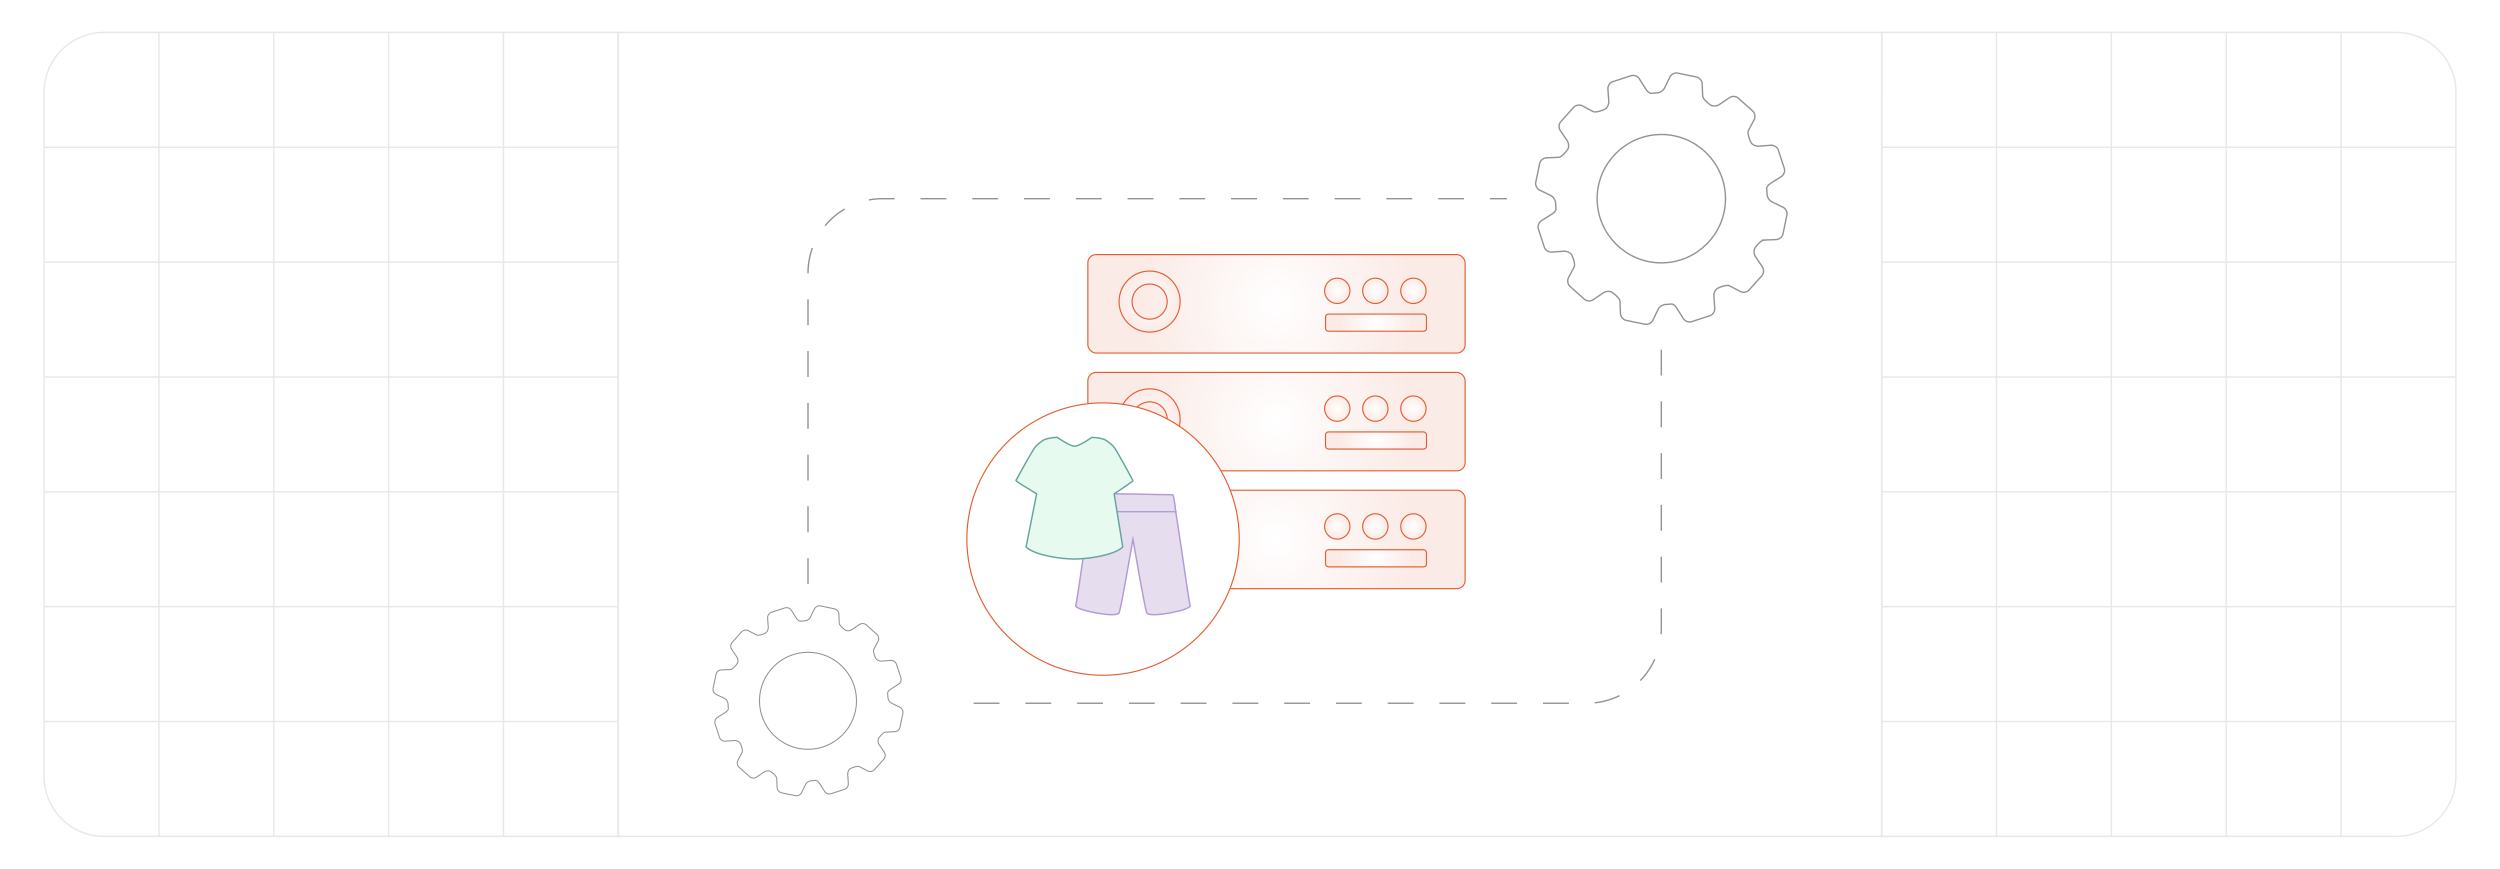 <?xml version="1.0" encoding="UTF-8"?><svg id="_02-Product-Data-Management" xmlns="http://www.w3.org/2000/svg" xmlns:xlink="http://www.w3.org/1999/xlink" viewBox="0 0 860 298.867"><defs><filter id="drop-shadow-1" filterUnits="userSpaceOnUse"><feOffset dx="0" dy="4.489"/><feGaussianBlur result="blur" stdDeviation="3.591"/><feFlood flood-color="#333" flood-opacity=".09"/><feComposite in2="blur" operator="in"/><feComposite in="SourceGraphic"/></filter><radialGradient id="radial-gradient" cx="439.111" cy="100.025" fx="439.111" fy="100.025" r="47.422" gradientUnits="userSpaceOnUse"><stop offset="0" stop-color="#fff"/><stop offset=".827" stop-color="#fbeeea"/><stop offset="1" stop-color="#fbebe6"/></radialGradient><radialGradient id="radial-gradient-2" cx="395.464" cy="99.25" fx="395.464" fy="99.25" r="10.502" xlink:href="#radial-gradient"/><radialGradient id="radial-gradient-3" cx="473.347" cy="106.512" fx="473.347" fy="106.512" r="12.456" xlink:href="#radial-gradient"/><radialGradient id="radial-gradient-4" cx="486.21" cy="95.556" fx="486.21" fy="95.556" r="4.365" xlink:href="#radial-gradient"/><radialGradient id="radial-gradient-5" cx="473.114" cy="95.556" fx="473.114" fy="95.556" r="4.365" xlink:href="#radial-gradient"/><radialGradient id="radial-gradient-6" cx="460.018" cy="95.556" fx="460.018" fy="95.556" r="4.365" xlink:href="#radial-gradient"/><radialGradient id="radial-gradient-7" cy="140.552" fy="140.552" r="47.422" xlink:href="#radial-gradient"/><radialGradient id="radial-gradient-8" cx="395.464" cy="139.778" fx="395.464" fy="139.778" r="10.502" xlink:href="#radial-gradient"/><radialGradient id="radial-gradient-9" cx="473.347" cy="147.04" fx="473.347" fy="147.04" r="12.456" xlink:href="#radial-gradient"/><radialGradient id="radial-gradient-10" cx="486.21" cy="136.083" fx="486.21" fy="136.083" r="4.365" xlink:href="#radial-gradient"/><radialGradient id="radial-gradient-11" cx="473.114" cy="136.083" fx="473.114" fy="136.083" r="4.365" xlink:href="#radial-gradient"/><radialGradient id="radial-gradient-12" cx="460.018" cy="136.083" fx="460.018" fy="136.083" r="4.365" xlink:href="#radial-gradient"/><radialGradient id="radial-gradient-13" cy="181.08" fy="181.08" r="47.422" xlink:href="#radial-gradient"/><radialGradient id="radial-gradient-14" cx="395.464" cy="180.305" fx="395.464" fy="180.305" r="10.502" xlink:href="#radial-gradient"/><radialGradient id="radial-gradient-15" cx="473.347" cy="187.567" fx="473.347" fy="187.567" r="12.456" xlink:href="#radial-gradient"/><radialGradient id="radial-gradient-16" cx="486.21" cy="176.611" fx="486.21" fy="176.611" r="4.365" xlink:href="#radial-gradient"/><radialGradient id="radial-gradient-17" cx="473.114" cy="176.611" fx="473.114" fy="176.611" r="4.365" xlink:href="#radial-gradient"/><radialGradient id="radial-gradient-18" cx="460.018" cy="176.611" fx="460.018" fy="176.611" r="4.365" xlink:href="#radial-gradient"/><filter id="drop-shadow-2" filterUnits="userSpaceOnUse"><feOffset dx="0" dy="4.489"/><feGaussianBlur result="blur-2" stdDeviation="3.591"/><feFlood flood-color="#333" flood-opacity=".09"/><feComposite in2="blur-2" operator="in"/><feComposite in="SourceGraphic"/></filter></defs><path d="M212.7,11.154v276.56H35.731c-11.361,0-20.571-9.21-20.571-20.571V31.725c0-11.361,9.21-20.571,20.571-20.571h176.969Z" fill="none" stroke="#e8e8e8" stroke-miterlimit="10" stroke-width=".5"/><path d="M844.84,31.725v235.418c0,11.361-9.21,20.571-20.571,20.571h-176.969V11.154h176.969c11.361,0,20.571,9.21,20.571,20.571Z" fill="none" stroke="#e8e8e8" stroke-miterlimit="10" stroke-width=".5"/><polyline points="844.84 248.204 805.33 248.204 765.82 248.204 726.31 248.204 686.81 248.204 647.3 248.204" fill="none" stroke="#e8e8e8" stroke-miterlimit="10" stroke-width=".5"/><polyline points="212.7 248.204 173.19 248.204 133.69 248.204 94.18 248.204 54.67 248.204 15.16 248.204" fill="none" stroke="#e8e8e8" stroke-miterlimit="10" stroke-width=".5"/><polyline points="844.84 208.694 805.33 208.694 765.82 208.694 726.31 208.694 686.81 208.694 647.3 208.694" fill="none" stroke="#e8e8e8" stroke-miterlimit="10" stroke-width=".5"/><polyline points="212.7 208.694 173.19 208.694 133.69 208.694 94.18 208.694 54.67 208.694 15.16 208.694" fill="none" stroke="#e8e8e8" stroke-miterlimit="10" stroke-width=".5"/><polyline points="844.84 169.184 805.33 169.184 765.82 169.184 726.31 169.184 686.81 169.184 647.3 169.184" fill="none" stroke="#e8e8e8" stroke-miterlimit="10" stroke-width=".5"/><polyline points="212.7 169.184 173.19 169.184 133.69 169.184 94.18 169.184 54.67 169.184 15.16 169.184" fill="none" stroke="#e8e8e8" stroke-miterlimit="10" stroke-width=".5"/><polyline points="844.84 129.684 805.33 129.684 765.82 129.684 726.31 129.684 686.81 129.684 647.3 129.684" fill="none" stroke="#e8e8e8" stroke-miterlimit="10" stroke-width=".5"/><polyline points="212.7 129.684 173.19 129.684 133.69 129.684 94.18 129.684 54.67 129.684 15.16 129.684" fill="none" stroke="#e8e8e8" stroke-miterlimit="10" stroke-width=".5"/><polyline points="844.84 90.174 805.33 90.174 765.82 90.174 726.31 90.174 686.81 90.174 647.3 90.174" fill="none" stroke="#e8e8e8" stroke-miterlimit="10" stroke-width=".5"/><polyline points="212.7 90.174 173.19 90.174 133.69 90.174 94.18 90.174 54.67 90.174 15.16 90.174" fill="none" stroke="#e8e8e8" stroke-miterlimit="10" stroke-width=".5"/><polyline points="844.84 50.664 805.33 50.664 765.82 50.664 726.31 50.664 686.81 50.664 647.3 50.664" fill="none" stroke="#e8e8e8" stroke-miterlimit="10" stroke-width=".5"/><polyline points="212.7 50.664 173.19 50.664 133.69 50.664 94.18 50.664 54.67 50.664 15.16 50.664" fill="none" stroke="#e8e8e8" stroke-miterlimit="10" stroke-width=".5"/><rect x="212.7" y="11.154" width="434.6" height="276.56" fill="none" stroke="#e8e8e8" stroke-miterlimit="10" stroke-width=".5"/><line x1="805.331" y1="11.154" x2="805.331" y2="287.713" fill="none" stroke="#e8e8e8" stroke-miterlimit="10" stroke-width=".5"/><line x1="765.823" y1="11.154" x2="765.823" y2="287.713" fill="none" stroke="#e8e8e8" stroke-miterlimit="10" stroke-width=".5"/><line x1="726.314" y1="11.154" x2="726.314" y2="287.713" fill="none" stroke="#e8e8e8" stroke-miterlimit="10" stroke-width=".5"/><line x1="686.806" y1="11.154" x2="686.806" y2="287.713" fill="none" stroke="#e8e8e8" stroke-miterlimit="10" stroke-width=".5"/><line x1="173.194" y1="11.154" x2="173.194" y2="287.713" fill="none" stroke="#e8e8e8" stroke-miterlimit="10" stroke-width=".5"/><line x1="133.686" y1="11.154" x2="133.686" y2="287.713" fill="none" stroke="#e8e8e8" stroke-miterlimit="10" stroke-width=".5"/><line x1="94.177" y1="11.154" x2="94.177" y2="287.713" fill="none" stroke="#e8e8e8" stroke-miterlimit="10" stroke-width=".5"/><line x1="54.669" y1="11.154" x2="54.669" y2="287.713" fill="none" stroke="#e8e8e8" stroke-miterlimit="10" stroke-width=".5"/><g filter="url(#drop-shadow-1)"><rect x="374.219" y="83.094" width="129.786" height="33.862" rx="2.844" ry="2.844" fill="url(#radial-gradient)" stroke="#e45e34" stroke-miterlimit="10" stroke-width=".401"/><path d="M395.475,88.748c-5.813,0-10.513,4.7-10.513,10.513,0,5.791,4.7,10.491,10.513,10.491,5.791,0,10.49-4.7,10.49-10.491,0-5.813-4.7-10.513-10.49-10.513ZM395.475,105.297c-3.341,0-6.036-2.718-6.036-6.036,0-3.341,2.695-6.036,6.036-6.036s6.036,2.695,6.036,6.036c0,3.319-2.695,6.036-6.036,6.036Z" fill="url(#radial-gradient-2)" stroke="#e45e34" stroke-miterlimit="10" stroke-width=".401"/><rect x="455.981" y="103.564" width="34.733" height="5.896" rx="1" ry="1" fill="url(#radial-gradient-3)" stroke="#e45e34" stroke-miterlimit="10" stroke-width=".401"/><circle cx="486.21" cy="95.556" r="4.365" fill="url(#radial-gradient-4)" stroke="#e45e34" stroke-miterlimit="10" stroke-width=".401"/><circle cx="473.114" cy="95.556" r="4.365" fill="url(#radial-gradient-5)" stroke="#e45e34" stroke-miterlimit="10" stroke-width=".401"/><circle cx="460.018" cy="95.556" r="4.365" fill="url(#radial-gradient-6)" stroke="#e45e34" stroke-miterlimit="10" stroke-width=".401"/><rect x="374.219" y="123.621" width="129.786" height="33.862" rx="2.844" ry="2.844" fill="url(#radial-gradient-7)" stroke="#e45e34" stroke-miterlimit="10" stroke-width=".401"/><path d="M395.475,129.276c-5.813,0-10.513,4.7-10.513,10.513,0,5.791,4.7,10.491,10.513,10.491,5.791,0,10.49-4.7,10.49-10.491,0-5.813-4.7-10.513-10.49-10.513ZM395.475,145.825c-3.341,0-6.036-2.718-6.036-6.036,0-3.341,2.695-6.036,6.036-6.036s6.036,2.695,6.036,6.036c0,3.319-2.695,6.036-6.036,6.036Z" fill="url(#radial-gradient-8)" stroke="#e45e34" stroke-miterlimit="10" stroke-width=".401"/><rect x="455.981" y="144.092" width="34.733" height="5.896" rx="1" ry="1" fill="url(#radial-gradient-9)" stroke="#e45e34" stroke-miterlimit="10" stroke-width=".401"/><circle cx="486.21" cy="136.083" r="4.365" fill="url(#radial-gradient-10)" stroke="#e45e34" stroke-miterlimit="10" stroke-width=".401"/><circle cx="473.114" cy="136.083" r="4.365" fill="url(#radial-gradient-11)" stroke="#e45e34" stroke-miterlimit="10" stroke-width=".401"/><circle cx="460.018" cy="136.083" r="4.365" fill="url(#radial-gradient-12)" stroke="#e45e34" stroke-miterlimit="10" stroke-width=".401"/><rect x="374.219" y="164.148" width="129.786" height="33.862" rx="2.844" ry="2.844" fill="url(#radial-gradient-13)" stroke="#e45e34" stroke-miterlimit="10" stroke-width=".401"/><path d="M395.475,169.803c-5.813,0-10.513,4.7-10.513,10.513,0,5.791,4.7,10.491,10.513,10.491,5.791,0,10.49-4.7,10.49-10.491,0-5.813-4.7-10.513-10.49-10.513ZM395.475,186.352c-3.341,0-6.036-2.718-6.036-6.036,0-3.341,2.695-6.036,6.036-6.036s6.036,2.695,6.036,6.036c0,3.319-2.695,6.036-6.036,6.036Z" fill="url(#radial-gradient-14)" stroke="#e45e34" stroke-miterlimit="10" stroke-width=".401"/><rect x="455.981" y="184.619" width="34.733" height="5.896" rx="1" ry="1" fill="url(#radial-gradient-15)" stroke="#e45e34" stroke-miterlimit="10" stroke-width=".401"/><circle cx="486.21" cy="176.611" r="4.365" fill="url(#radial-gradient-16)" stroke="#e45e34" stroke-miterlimit="10" stroke-width=".401"/><circle cx="473.114" cy="176.611" r="4.365" fill="url(#radial-gradient-17)" stroke="#e45e34" stroke-miterlimit="10" stroke-width=".401"/><circle cx="460.018" cy="176.611" r="4.365" fill="url(#radial-gradient-18)" stroke="#e45e34" stroke-miterlimit="10" stroke-width=".401"/></g><circle cx="379.452" cy="180.954" r="46.853" fill="#fff" filter="url(#drop-shadow-2)" stroke="#e45e34" stroke-miterlimit="10" stroke-width=".401"/><path d="M403.765,172.911c-.743-1.022-27.328-1.022-28.071,0s-5.073,33.922-5.653,35.409,14.207,4.461,14.951,2.478,4.738-25.274,4.738-25.274c0,0,3.994,23.291,4.738,25.274s15.531-.991,14.951-2.478-4.909-34.387-5.653-35.409h-0Z" fill="#e6ddee" stroke="#b29bd6" stroke-miterlimit="10" stroke-width=".503"/><path d="M376.106,170.19c-.131.764-1.09,5.835-1.09,5.835h29.427s-.558-5.941-1.09-5.835-27.121-.742-27.247,0h0Z" fill="#e6ddee" stroke="#b29bd6" stroke-miterlimit="10" stroke-width=".503"/><path d="M383.27,169.882v.042l2.954,18.23c-2.954,2.933-12.343,4.157-16.626,4.157s-13.672-1.224-16.626-4.157l3.629-18.272s-.57-.337-1.414-.865c-2.068-1.224-5.718-3.46-5.718-3.713.169-.253,5.992-11.077,6.857-11.773.711-.733,1.495-1.391,2.342-1.962.886-.612,2.512-.886,3.65-1.012v-.022c.802-.063,1.371-.084,1.371-.084,0,0,4.304,3.038,5.971,3.038s5.95-3.038,5.95-3.038c0,0,.528.021,1.266.084,1.161.106,2.827.401,3.756,1.034.855.568,1.647,1.226,2.363,1.962.843.696,6.562,11.52,6.731,11.773.127.169-3.102,2.363-5.043,3.65-.469.313-.94.622-1.414.929l-0-0Z" fill="#e6faef" stroke="#64a59d" stroke-miterlimit="10" stroke-width=".503"/><path d="M606.787,82.575l4.254-.165c.991-.042,2.016-.854,2.276-1.812l1.398-6.737c.143-.982-.469-2.137-1.36-2.571l-3.833-1.855c-.891-.433-1.632-1.598-1.646-2.589,0,0-.006-.497-.107-1.658l-.033-.401c-.056-.435.585-1.227,1.423-1.756l3.61-2.278c.838-.531,1.318-1.748,1.066-2.708l-2.133-6.534c-.366-.92-1.474-1.617-2.463-1.545l-4.267.309c-.99.071-2.163-.469-2.609-1.202-.446-.736-1.366-3.292-.904-4.17l1.983-3.768c.461-.879.267-2.171-.431-2.873l-5.125-4.585c-.777-.617-2.084-.667-2.906-.111l-3.532,2.394c-.821.555-2.106.675-2.856.264-.749-.41-2.832-2.176-2.87-3.166l-.168-4.255c-.039-.991-.853-2.015-1.808-2.276l-6.735-1.402c-.981-.146-2.137.467-2.569,1.358l-1.857,3.836c-.433.892-1.597,1.634-2.588,1.648,0,0-.496.008-1.657.106l-.404.039c-.435.053-1.225-.587-1.753-1.427l-2.279-3.614c-.529-.837-1.746-1.316-2.705-1.063l-6.538,2.134c-.922.366-1.617,1.473-1.545,2.461l.309,4.268c.07.988-.47,2.163-1.204,2.61-.733.446-3.288,1.369-4.165.906l-3.774-1.985c-.878-.461-2.172-.269-2.874.43l-4.584,5.128c-.615.777-.662,2.085-.106,2.904l2.397,3.533c.555.819.673,2.103.262,2.854-.413.75-2.178,2.829-3.168,2.87l-4.258.165c-.989.04-2.013.853-2.275,1.81l-1.399,6.738c-.143.98.469,2.136,1.361,2.569l3.837,1.856c.891.432,1.632,1.596,1.643,2.588,0,0,.008.498.109,1.658l.037.404c.053.436-.587,1.226-1.426,1.754l-3.612,2.278c-.839.529-1.318,1.746-1.066,2.704l2.134,6.534c.366.921,1.473,1.617,2.462,1.545l4.263-.309c.989-.073,2.164.469,2.609,1.203.446.732,1.367,3.291.906,4.169l-1.983,3.77c-.461.878-.268,2.172.431,2.874l5.128,4.588c.779.615,2.085.663,2.906.108l3.532-2.395c.822-.558,2.105-.675,2.854-.261.749.413,2.829,2.176,2.869,3.166l.168,4.257c.039.989.853,2.015,1.809,2.277l6.733,1.398c.981.144,2.137-.468,2.57-1.358l1.861-3.837c.432-.891,1.598-1.633,2.589-1.648,0,0,.495-.006,1.658-.103l.4-.035c.436-.058,1.224.582,1.753,1.422l2.28,3.615c.527.84,1.745,1.32,2.704,1.068l6.537-2.136c.921-.364,1.616-1.473,1.545-2.461l-.308-4.268c-.071-.989.471-2.163,1.204-2.61.732-.447,3.291-1.366,4.167-.906l3.772,1.982c.877.462,2.17.268,2.874-.43l4.585-5.128c.616-.777.664-2.083.109-2.905l-2.395-3.53c-.556-.821-.675-2.105-.264-2.854.41-.749,2.177-2.832,3.167-2.87ZM571.497,90.427c-12.175,0-22.08-9.906-22.08-22.079,0-12.176,9.905-22.08,22.08-22.08,12.174,0,22.079,9.904,22.079,22.08,0,12.173-9.905,22.079-22.079,22.079Z" fill="#fff" stroke="#939393" stroke-miterlimit="10" stroke-width=".487"/><path d="M304.627,251.829l3.216-.125c.749-.032,1.524-.645,1.72-1.37l1.057-5.092c.108-.742-.354-1.615-1.028-1.943l-2.897-1.402c-.674-.327-1.234-1.208-1.245-1.957,0,0-.005-.375-.081-1.253l-.025-.303c-.042-.329.442-.928,1.076-1.328l2.729-1.722c.634-.401.996-1.322.805-2.047l-1.612-4.939c-.277-.696-1.114-1.222-1.862-1.168l-3.226.234c-.748.054-1.635-.354-1.973-.909-.337-.556-1.033-2.489-.683-3.152l1.499-2.849c.349-.664.202-1.641-.326-2.172l-3.874-3.466c-.587-.466-1.575-.504-2.196-.084l-2.67,1.81c-.62.42-1.592.51-2.159.199-.566-.31-2.14-1.645-2.17-2.393l-.127-3.216c-.029-.749-.645-1.523-1.367-1.72l-5.091-1.06c-.741-.11-1.615.353-1.942,1.026l-1.404,2.9c-.327.674-1.207,1.235-1.956,1.246,0,0-.375.006-1.253.08l-.305.03c-.329.04-.926-.444-1.325-1.079l-1.723-2.732c-.4-.633-1.32-.995-2.045-.804l-4.942,1.613c-.697.276-1.222,1.113-1.168,1.861l.234,3.226c.053.747-.355,1.635-.91,1.973-.554.337-2.485,1.035-3.149.685l-2.852-1.5c-.663-.348-1.641-.203-2.173.325l-3.465,3.877c-.465.588-.501,1.576-.08,2.195l1.812,2.671c.42.619.509,1.59.198,2.157-.313.567-1.647,2.138-2.395,2.17l-3.219.125c-.747.03-1.522.645-1.72,1.368l-1.057,5.093c-.108.741.355,1.615,1.029,1.942l2.9,1.403c.674.327,1.233,1.207,1.242,1.956,0,0,.006.377.082,1.253l.028.305c.04.33-.444.927-1.078,1.326l-2.731,1.722c-.634.4-.996,1.32-.806,2.044l1.613,4.939c.277.696,1.114,1.222,1.861,1.168l3.222-.234c.748-.055,1.636.354,1.973.909.337.553,1.034,2.488.685,3.151l-1.499,2.85c-.349.663-.203,1.642.326,2.173l3.876,3.468c.589.465,1.576.501,2.197.081l2.67-1.811c.621-.421,1.591-.51,2.157-.197.566.312,2.138,1.645,2.169,2.393l.127,3.218c.029.748.645,1.523,1.368,1.722l5.09,1.057c.741.109,1.615-.354,1.943-1.027l1.407-2.901c.327-.673,1.208-1.235,1.957-1.246,0,0,.374-.005,1.253-.078l.302-.026c.33-.044.925.44,1.325,1.075l1.723,2.732c.399.635,1.319.998,2.044.807l4.941-1.615c.696-.275,1.221-1.113,1.168-1.86l-.233-3.226c-.054-.748.356-1.635.91-1.973.554-.338,2.487-1.033,3.15-.685l2.852,1.498c.663.349,1.64.203,2.172-.325l3.466-3.876c.466-.588.502-1.575.082-2.196l-1.811-2.668c-.421-.621-.511-1.591-.199-2.158.31-.567,1.646-2.141,2.394-2.169ZM277.95,257.765c-9.203,0-16.69-7.488-16.69-16.69,0-9.204,7.487-16.691,16.69-16.691,9.203,0,16.69,7.487,16.69,16.691,0,9.202-7.487,16.69-16.69,16.69Z" fill="#fff" stroke="#939393" stroke-miterlimit="10" stroke-width=".368"/><path d="M277.95,200.896v-106.902c0-14.165,11.483-25.647,25.647-25.647h214.759" fill="none" stroke="#939393" stroke-dasharray="0 0 8.903 8.903" stroke-miterlimit="10" stroke-width=".487"/><path d="M571.496,120.26v96.006c0,14.165-11.483,25.647-25.647,25.647h-214.759" fill="none" stroke="#939393" stroke-dasharray="0 0 8.903 8.903" stroke-miterlimit="10" stroke-width=".487"/></svg>